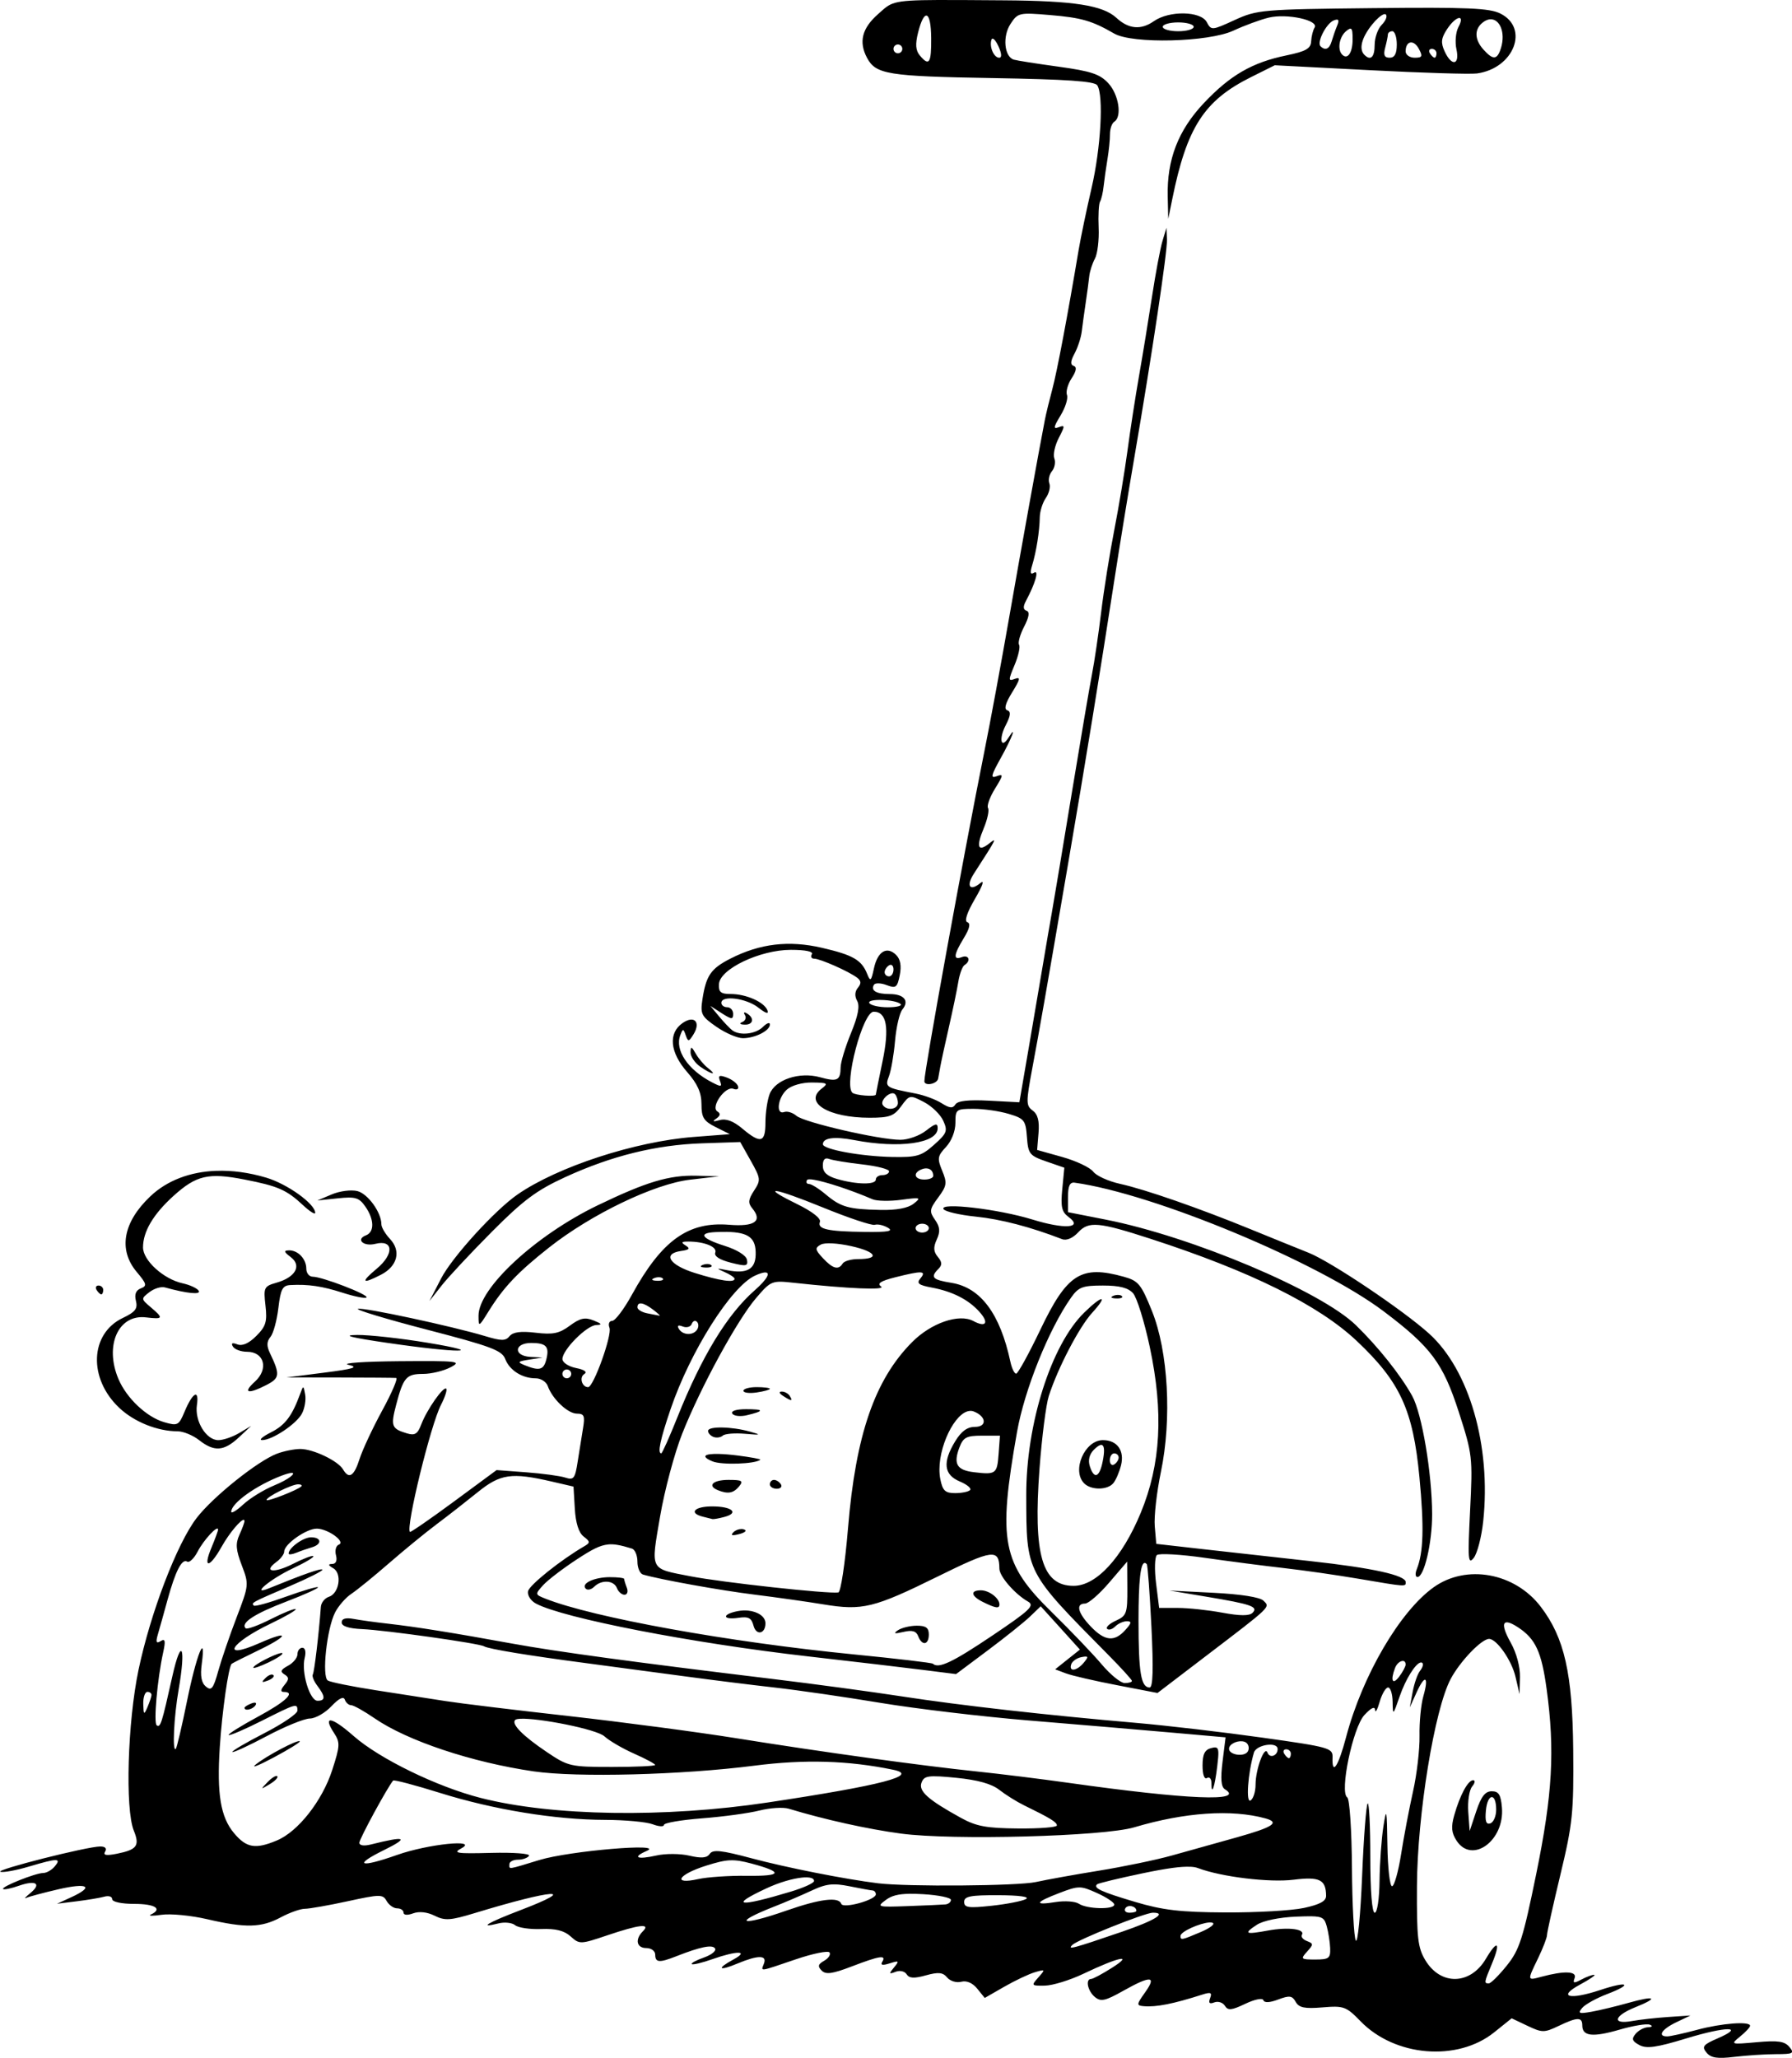 <?xml version="1.0" encoding="UTF-8" standalone="no"?>
<!-- Created with Inkscape (http://www.inkscape.org/) -->

<svg
   width="68.731mm"
   height="78.897mm"
   viewBox="0 0 68.731 78.897"
   version="1.1"
   id="svg604"
   inkscape:version="1.2 (dc2aedaf03, 2022-05-15)"
   sodipodi:docname="lawn mower.svg"
   xmlns:inkscape="http://www.inkscape.org/namespaces/inkscape"
   xmlns:sodipodi="http://sodipodi.sourceforge.net/DTD/sodipodi-0.dtd"
   xmlns="http://www.w3.org/2000/svg"
   xmlns:svg="http://www.w3.org/2000/svg"
   xmlns:rdf="http://www.w3.org/1999/02/22-rdf-syntax-ns#"
   xmlns:cc="http://creativecommons.org/ns#"
   xmlns:dc="http://purl.org/dc/elements/1.1/">
  <title
     id="title641">Lawn mower</title>
  <sodipodi:namedview
     id="namedview606"
     pagecolor="#ffffff"
     bordercolor="#666666"
     borderopacity="1.0"
     inkscape:showpageshadow="2"
     inkscape:pageopacity="0.0"
     inkscape:pagecheckerboard="0"
     inkscape:deskcolor="#d1d1d1"
     inkscape:document-units="mm"
     showgrid="false"
     inkscape:zoom="1.7533335"
     inkscape:cx="74.429649"
     inkscape:cy="177.09123"
     inkscape:window-width="1920"
     inkscape:window-height="991"
     inkscape:window-x="-9"
     inkscape:window-y="-9"
     inkscape:window-maximized="1"
     inkscape:current-layer="layer1" />
  <defs
     id="defs601" />
  <g
     inkscape:label="Lager 1"
     inkscape:groupmode="layer"
     id="layer1"
     transform="translate(-108.76,-171.677)">
    <path
       id="path626"
       style="fill:#000000;stroke-width:0.169"
       d="m 144.735,171.677 c -1.82,0.007 -1.795,0.1 -2.294,0.538 -0.621,0.545 -0.753,1.07 -0.425,1.683 0.337,0.63 0.798,0.704 4.791,0.772 2.889,0.049 3.939,0.121 4.039,0.279 0.249,0.392 0.137,2.399 -0.22,3.938 -0.194,0.838 -0.417,1.905 -0.495,2.37 -0.423,2.524 -0.832,4.681 -1.011,5.345 -0.111,0.413 -0.24,0.941 -0.285,1.174 -0.222,1.136 -0.943,5.13 -1.392,7.704 -0.276,1.583 -0.692,3.831 -0.926,4.996 -0.806,4.013 -2.301,12.225 -2.303,12.652 h -0.001 c -0.001,0.204 0.487,0.114 0.529,-0.098 0.012,-0.06 0.048,-0.261 0.081,-0.448 0.033,-0.186 0.182,-0.872 0.331,-1.524 0.149,-0.652 0.312,-1.434 0.361,-1.737 0.05,-0.304 0.157,-0.594 0.24,-0.645 0.253,-0.156 0.167,-0.408 -0.103,-0.304 -0.341,0.131 -0.319,-0.084 0.076,-0.732 0.221,-0.363 0.266,-0.561 0.135,-0.604 -0.124,-0.041 -0.018,-0.367 0.293,-0.9 0.3,-0.514 0.377,-0.745 0.199,-0.599 -0.398,0.326 -0.547,0.11 -0.246,-0.358 0.886,-1.373 0.907,-1.414 0.594,-1.166 -0.436,0.346 -0.513,0.139 -0.215,-0.574 0.145,-0.346 0.22,-0.699 0.167,-0.783 -0.052,-0.085 0.068,-0.42 0.269,-0.744 0.321,-0.519 0.328,-0.576 0.065,-0.475 -0.248,0.095 -0.221,-0.024 0.156,-0.699 0.427,-0.765 0.637,-1.321 0.292,-0.776 -0.285,0.451 -0.376,0.048 -0.106,-0.474 0.192,-0.372 0.21,-0.529 0.064,-0.577 -0.135,-0.045 -0.075,-0.269 0.186,-0.69 0.31,-0.502 0.331,-0.603 0.106,-0.517 -0.258,0.099 -0.259,0.058 -0.015,-0.526 0.146,-0.348 0.224,-0.699 0.174,-0.78 -0.05,-0.081 0.037,-0.393 0.193,-0.694 0.193,-0.374 0.223,-0.568 0.093,-0.611 -0.132,-0.044 -0.138,-0.16 -0.022,-0.377 0.36,-0.673 0.513,-1.207 0.31,-1.082 -0.139,0.086 -0.159,0.002 -0.071,-0.287 0.158,-0.517 0.282,-1.303 0.291,-1.84 0.004,-0.229 0.109,-0.562 0.233,-0.739 0.124,-0.177 0.184,-0.428 0.134,-0.559 -0.05,-0.13 -0.005,-0.34 0.1,-0.467 0.105,-0.127 0.146,-0.347 0.091,-0.49 -0.055,-0.143 0.021,-0.493 0.168,-0.779 0.245,-0.472 0.245,-0.51 0.002,-0.417 -0.218,0.084 -0.205,5.4e-4 0.069,-0.45 0.185,-0.304 0.296,-0.657 0.246,-0.785 -0.049,-0.128 0.031,-0.417 0.179,-0.642 0.181,-0.276 0.207,-0.43 0.079,-0.473 -0.134,-0.045 -0.125,-0.183 0.034,-0.478 0.123,-0.228 0.246,-0.606 0.274,-0.839 0.028,-0.233 0.096,-0.728 0.152,-1.101 0.056,-0.373 0.117,-0.83 0.136,-1.016 0.019,-0.186 0.116,-0.491 0.217,-0.677 0.1,-0.186 0.165,-0.719 0.144,-1.185 -0.021,-0.466 0.003,-0.917 0.053,-1.003 0.051,-0.086 0.113,-0.353 0.138,-0.593 0.026,-0.24 0.091,-0.703 0.146,-1.029 0.054,-0.326 0.099,-0.76 0.097,-0.965 -9.5e-4,-0.205 0.074,-0.419 0.165,-0.476 0.305,-0.188 0.173,-1.043 -0.228,-1.476 -0.325,-0.351 -0.663,-0.463 -1.905,-0.634 -0.83,-0.114 -1.603,-0.235 -1.716,-0.269 -0.369,-0.108 -0.445,-0.891 -0.132,-1.369 0.283,-0.432 0.33,-0.442 1.521,-0.342 1.205,0.102 1.605,0.218 2.458,0.71 0.698,0.403 3.619,0.331 4.572,-0.113 0.419,-0.195 1.028,-0.419 1.354,-0.498 0.698,-0.169 1.934,0.1 1.759,0.382 -0.063,0.101 -0.122,0.34 -0.132,0.529 -0.015,0.277 -0.2,0.382 -0.949,0.537 -1.31,0.27 -2.152,0.756 -3.162,1.824 -0.988,1.045 -1.423,2.167 -1.39,3.587 l 0.02,0.858 0.155,-0.762 c 0.557,-2.748 1.22,-3.776 3.011,-4.67 l 0.92,-0.459 3.651,0.189 c 2.009,0.104 3.857,0.16 4.107,0.125 1.413,-0.198 2.014,-1.733 0.898,-2.295 -0.42,-0.212 -1.254,-0.247 -4.903,-0.209 -4.24,0.045 -4.429,0.061 -5.291,0.456 -0.875,0.401 -0.898,0.403 -1.07,0.081 -0.23,-0.429 -1.439,-0.451 -2.031,-0.036 -0.494,0.346 -0.967,0.304 -1.435,-0.129 -0.519,-0.48 -1.638,-0.654 -4.32,-0.672 -1.105,-0.007 -1.917,-0.015 -2.523,-0.012 z m 17.099,0.549 c 0.035,-0.012 0.063,-0.011 0.079,0.006 0.066,0.065 -0.004,0.242 -0.155,0.393 -0.151,0.151 -0.274,0.497 -0.274,0.77 0,0.475 -0.154,0.625 -0.395,0.383 -0.218,-0.219 -0.107,-0.655 0.296,-1.158 0.168,-0.21 0.343,-0.36 0.449,-0.395 z m -17.524,0.052 c 0.095,0.039 0.16,0.327 0.165,0.852 0.009,0.974 -0.077,1.105 -0.439,0.669 -0.158,-0.19 -0.175,-0.431 -0.063,-0.876 0.119,-0.473 0.242,-0.683 0.337,-0.644 z m 20.399,0.09 c 0.101,-0.019 0.124,0.092 -0.012,0.347 -0.103,0.192 -0.137,0.573 -0.077,0.847 0.136,0.617 -0.183,0.675 -0.453,0.082 -0.152,-0.333 -0.133,-0.502 0.092,-0.846 0.172,-0.262 0.349,-0.411 0.45,-0.429 z m 1.279,0.052 c 0.339,0.05 0.536,0.6 0.305,1.203 -0.134,0.348 -0.289,0.338 -0.633,-0.042 -0.341,-0.377 -0.36,-0.769 -0.048,-1.027 0.134,-0.111 0.263,-0.15 0.376,-0.134 z m -5.959,0.009 c 0.028,-0.002 0.046,0.005 0.056,0.021 0.02,0.032 0.006,0.1 -0.04,0.211 -0.068,0.164 -0.161,0.431 -0.208,0.594 -0.087,0.303 -0.248,0.376 -0.429,0.195 -0.152,-0.152 0.224,-0.882 0.511,-0.992 0.046,-0.018 0.083,-0.028 0.111,-0.029 z m -6.079,0.107 c 0.326,0 0.593,0.076 0.593,0.169 0,0.093 -0.267,0.17 -0.593,0.17 -0.326,0 -0.593,-0.076 -0.593,-0.17 0,-0.093 0.267,-0.169 0.593,-0.169 z m 6.628,0.246 c 0.049,0.028 0.061,0.151 0.061,0.4 0,0.515 -0.192,0.798 -0.399,0.591 -0.194,-0.194 -0.114,-0.683 0.146,-0.899 0.054,-0.045 0.097,-0.076 0.131,-0.09 0.025,-0.011 0.046,-0.011 0.062,-0.002 z m 1.585,0.092 c 0.093,0 0.17,0.229 0.17,0.508 0,0.355 -0.083,0.508 -0.274,0.508 -0.201,0 -0.247,-0.101 -0.172,-0.381 0.056,-0.21 0.102,-0.438 0.104,-0.508 0.001,-0.07 0.079,-0.127 0.172,-0.127 z m -15.335,0.285 c 0.054,-0.002 0.142,0.106 0.225,0.289 0.127,0.278 0.138,0.442 0.031,0.442 -0.206,0 -0.387,-0.421 -0.297,-0.691 0.009,-0.027 0.023,-0.04 0.041,-0.04 z m 16.023,0.148 c 0.102,-0.02 0.229,0.057 0.327,0.24 0.157,0.293 0.133,0.343 -0.161,0.343 -0.19,0 -0.345,-0.11 -0.345,-0.244 0,-0.202 0.077,-0.319 0.179,-0.339 z m -19.653,0.075 c 0.093,0 0.17,0.076 0.17,0.169 0,0.093 -0.076,0.169 -0.17,0.169 -0.093,0 -0.169,-0.076 -0.169,-0.169 0,-0.093 0.076,-0.169 0.169,-0.169 z m 20.479,0.169 c 0.099,0 0.179,0.076 0.179,0.169 0,0.093 -0.033,0.169 -0.074,0.169 -0.041,0 -0.122,-0.076 -0.179,-0.169 -0.058,-0.093 -0.024,-0.169 0.074,-0.169 z m -10.179,6.858 -0.152,0.508 c -0.084,0.279 -0.264,1.232 -0.399,2.117 -0.136,0.885 -0.36,2.256 -0.499,3.048 -0.139,0.792 -0.339,2.087 -0.445,2.879 -0.106,0.792 -0.335,2.163 -0.508,3.048 -0.173,0.885 -0.399,2.294 -0.5,3.133 -0.102,0.838 -0.259,1.905 -0.35,2.371 -0.091,0.466 -0.441,2.523 -0.778,4.572 -0.337,2.049 -0.68,4.106 -0.763,4.572 -0.083,0.466 -0.227,1.304 -0.32,1.863 -0.093,0.559 -0.34,2.007 -0.548,3.217 l -0.379,2.201 -1.164,-0.061 c -0.789,-0.041 -1.205,0.005 -1.291,0.145 -0.098,0.158 -0.221,0.146 -0.53,-0.05 -0.221,-0.14 -0.669,-0.306 -0.995,-0.369 -1.148,-0.221 -1.183,-0.243 -1.021,-0.668 0.082,-0.216 0.187,-0.825 0.233,-1.354 0.046,-0.529 0.172,-1.069 0.281,-1.2 0.277,-0.334 0.064,-0.592 -0.49,-0.592 -0.509,0 -0.737,-0.135 -0.6,-0.356 0.047,-0.077 0.266,-0.071 0.485,0.012 0.357,0.136 0.409,0.095 0.504,-0.379 0.071,-0.355 0.026,-0.611 -0.137,-0.774 -0.354,-0.354 -0.712,-0.14 -0.852,0.508 -0.107,0.497 -0.138,0.524 -0.259,0.221 -0.215,-0.54 -0.539,-0.728 -1.734,-1.005 -1.27,-0.295 -2.381,-0.163 -3.512,0.414 -0.751,0.383 -0.933,0.648 -1.073,1.556 -0.087,0.57 -0.044,0.657 0.536,1.058 0.347,0.241 0.804,0.437 1.014,0.437 0.469,0 1.038,-0.288 1.038,-0.526 0,-0.097 -0.119,-0.055 -0.266,0.091 -0.279,0.279 -0.884,0.349 -1.174,0.136 -0.093,-0.068 -0.322,-0.308 -0.508,-0.532 l -0.338,-0.407 0.437,0.281 c 0.378,0.243 0.438,0.247 0.438,0.026 0,-0.14 -0.102,-0.255 -0.226,-0.255 -0.124,0 -0.226,-0.076 -0.226,-0.169 0,-0.302 0.958,-0.179 1.415,0.181 0.287,0.226 0.413,0.264 0.352,0.107 -0.122,-0.318 -0.816,-0.627 -1.409,-0.627 -0.383,0 -0.468,-0.072 -0.45,-0.381 0.033,-0.578 1.576,-1.312 2.756,-1.312 0.564,0 0.871,0.064 0.806,0.169 -0.058,0.093 -0.016,0.17 0.091,0.17 0.227,0 1.332,0.489 1.646,0.729 0.156,0.119 0.164,0.223 0.029,0.386 -0.119,0.143 -0.129,0.323 -0.028,0.503 0.109,0.194 0.036,0.573 -0.237,1.237 -0.216,0.526 -0.395,1.115 -0.397,1.309 -0.006,0.507 -0.124,0.565 -0.786,0.382 -0.797,-0.22 -1.726,0.09 -1.938,0.648 -0.087,0.23 -0.159,0.717 -0.159,1.084 0,0.779 -0.182,0.828 -0.884,0.238 -0.345,-0.291 -0.626,-0.396 -0.871,-0.327 -0.256,0.072 -0.295,0.054 -0.132,-0.058 0.159,-0.11 0.173,-0.195 0.044,-0.274 -0.273,-0.169 0.303,-0.986 0.612,-0.868 0.139,0.053 0.215,0.009 0.178,-0.102 -0.036,-0.108 -0.229,-0.256 -0.429,-0.33 -0.29,-0.107 -0.343,-0.081 -0.261,0.131 0.088,0.229 0.046,0.236 -0.305,0.054 -0.926,-0.48 -1.436,-1.237 -1.219,-1.805 0.102,-0.266 0.116,-0.266 0.209,-0.002 0.091,0.258 0.117,0.256 0.294,-0.027 0.298,-0.478 0.034,-0.754 -0.418,-0.438 -0.553,0.388 -0.484,1.119 0.178,1.875 0.401,0.458 0.55,0.793 0.55,1.234 0,0.512 0.084,0.647 0.544,0.877 l 0.544,0.272 -1.391,0.107 c -2.245,0.174 -5.202,1.138 -6.744,2.2 -0.87,0.599 -2.515,2.404 -2.939,3.226 l -0.447,0.865 0.465,-0.592 c 0.256,-0.326 1.126,-1.257 1.934,-2.069 1.2,-1.206 1.713,-1.587 2.804,-2.088 1.784,-0.819 3.482,-1.238 5.254,-1.298 l 1.463,-0.049 0.404,0.719 c 0.383,0.681 0.39,0.741 0.126,1.144 -0.223,0.341 -0.237,0.475 -0.07,0.676 0.407,0.491 0.094,0.714 -0.885,0.633 -1.573,-0.13 -2.584,0.597 -3.73,2.683 -0.302,0.549 -0.641,0.999 -0.755,1.001 -0.117,0.001 -0.162,0.116 -0.105,0.266 0.106,0.277 -0.612,2.276 -0.819,2.276 -0.237,0 -0.349,-0.379 -0.148,-0.503 0.128,-0.079 0.009,-0.166 -0.317,-0.231 -0.289,-0.058 -0.521,-0.212 -0.521,-0.345 0,-0.353 0.932,-1.29 1.296,-1.303 0.243,-0.008 0.22,-0.048 -0.102,-0.176 -0.331,-0.132 -0.515,-0.091 -0.911,0.201 -0.405,0.3 -0.644,0.349 -1.308,0.27 -0.57,-0.068 -0.869,-0.028 -1,0.13 -0.157,0.189 -0.312,0.189 -0.939,0 -1.264,-0.38 -4.678,-1.113 -4.877,-1.046 -0.103,0.034 1.093,0.395 2.657,0.801 2.445,0.635 2.865,0.793 2.99,1.121 0.165,0.435 0.65,0.742 1.172,0.742 0.195,0 0.402,0.133 0.46,0.296 0.174,0.494 0.77,1.058 1.118,1.058 0.276,0 0.313,0.087 0.236,0.55 -0.051,0.303 -0.143,0.881 -0.206,1.285 -0.101,0.656 -0.152,0.722 -0.476,0.617 -0.2,-0.065 -0.875,-0.156 -1.499,-0.203 l -1.136,-0.085 -1.64,1.209 c -0.902,0.665 -1.66,1.187 -1.684,1.162 -0.165,-0.175 0.796,-4.108 1.191,-4.87 0.154,-0.299 0.245,-0.578 0.202,-0.621 -0.106,-0.106 -0.743,0.803 -0.958,1.369 -0.141,0.371 -0.245,0.435 -0.554,0.342 -0.587,-0.177 -0.624,-0.275 -0.409,-1.093 0.276,-1.055 0.39,-1.185 1.035,-1.185 0.31,0 0.782,-0.114 1.049,-0.253 0.449,-0.234 0.305,-0.252 -1.97,-0.234 -1.351,0.011 -2.227,0.072 -1.947,0.137 0.409,0.095 0.228,0.154 -0.931,0.302 l -1.439,0.183 2.032,0.003 c 1.118,0.002 2.095,0.009 2.171,0.017 0.076,0.008 -0.163,0.566 -0.531,1.241 -0.368,0.675 -0.76,1.514 -0.872,1.863 -0.212,0.666 -0.407,0.79 -0.633,0.404 -0.193,-0.33 -1.145,-0.785 -1.64,-0.785 -0.231,0 -0.635,0.082 -0.897,0.181 -0.741,0.281 -2.459,1.656 -3.081,2.467 -0.753,0.98 -1.768,3.635 -2.227,5.819 -0.421,2.007 -0.519,5.331 -0.181,6.166 0.234,0.579 0.123,0.73 -0.649,0.885 -0.412,0.082 -0.538,0.059 -0.451,-0.082 0.074,-0.121 0.003,-0.196 -0.186,-0.196 -0.498,-6.8e-4 -4.047,0.898 -3.83,0.97 0.109,0.036 0.599,-0.053 1.088,-0.198 1.107,-0.329 1.263,-0.33 0.997,-0.01 -0.116,0.14 -0.314,0.254 -0.44,0.254 -0.296,0 -1.626,0.53 -1.542,0.615 0.035,0.035 0.309,-0.021 0.608,-0.126 0.655,-0.228 0.88,-0.078 0.43,0.287 -0.18,0.146 -0.247,0.226 -0.149,0.179 0.097,-0.047 0.65,-0.195 1.228,-0.329 1.133,-0.262 1.39,-0.106 0.5,0.302 l -0.55,0.252 0.762,-0.095 c 0.419,-0.052 0.895,-0.132 1.058,-0.178 0.163,-0.046 0.296,-0.003 0.296,0.097 0,0.104 0.36,0.181 0.847,0.181 0.802,0 1.099,0.192 0.635,0.41 -0.116,0.054 0.07,0.058 0.414,0.008 0.344,-0.05 1.13,0.026 1.746,0.169 1.478,0.343 2.078,0.328 2.82,-0.069 0.338,-0.181 0.756,-0.33 0.929,-0.33 0.173,-2.7e-4 0.913,-0.131 1.646,-0.29 1.241,-0.27 1.344,-0.271 1.49,-0.009 0.087,0.155 0.268,0.282 0.403,0.282 0.135,0 0.245,0.074 0.245,0.164 0,0.097 0.15,0.109 0.368,0.028 0.23,-0.085 0.54,-0.051 0.825,0.091 0.395,0.197 0.601,0.183 1.537,-0.101 3.03,-0.922 4.046,-0.988 1.758,-0.114 -1.272,0.486 -1.644,0.709 -0.845,0.509 0.234,-0.059 0.522,-0.027 0.639,0.07 0.117,0.097 0.566,0.163 0.997,0.146 0.557,-0.022 0.884,0.061 1.131,0.284 0.339,0.306 0.373,0.305 1.405,-0.043 1.227,-0.414 1.675,-0.465 1.364,-0.154 -0.312,0.312 -0.242,0.643 0.135,0.643 0.188,0 0.339,0.113 0.339,0.254 0,0.303 0.158,0.316 0.793,0.066 0.947,-0.373 1.404,-0.464 1.503,-0.303 0.055,0.089 -0.139,0.244 -0.43,0.346 -0.291,0.102 -0.499,0.214 -0.463,0.251 0.037,0.037 0.393,-0.048 0.792,-0.189 0.942,-0.332 1.429,-0.326 0.809,0.01 -0.667,0.362 -0.575,0.461 0.148,0.159 0.789,-0.329 1.144,-0.33 1.019,-0.002 -0.121,0.316 -0.219,0.329 1.214,-0.158 0.667,-0.227 1.253,-0.345 1.303,-0.264 0.05,0.081 -0.044,0.224 -0.209,0.317 -0.234,0.132 -0.255,0.214 -0.096,0.375 0.16,0.162 0.409,0.128 1.158,-0.159 1.072,-0.41 1.335,-0.45 1.167,-0.177 -0.08,0.129 0.009,0.148 0.285,0.06 0.36,-0.114 0.377,-0.098 0.167,0.155 -0.205,0.247 -0.198,0.268 0.06,0.169 0.166,-0.064 0.351,-0.022 0.424,0.096 0.096,0.155 0.286,0.165 0.737,0.04 0.481,-0.133 0.652,-0.116 0.816,0.082 0.114,0.137 0.357,0.212 0.539,0.164 0.209,-0.055 0.437,0.044 0.617,0.267 l 0.286,0.353 0.749,-0.43 c 0.412,-0.237 0.939,-0.486 1.172,-0.555 0.407,-0.12 0.412,-0.112 0.134,0.199 -0.279,0.313 -0.27,0.324 0.254,0.314 0.299,-0.006 0.963,-0.211 1.475,-0.455 1.357,-0.647 1.95,-0.771 1.101,-0.232 -0.373,0.237 -0.735,0.431 -0.805,0.431 -0.228,0.002 -0.133,0.462 0.143,0.691 0.229,0.19 0.394,0.154 1.083,-0.233 1.061,-0.596 1.299,-0.582 0.848,0.051 -0.338,0.474 -0.341,0.51 -0.054,0.535 0.477,0.041 1.129,-0.088 2.239,-0.443 0.329,-0.105 0.387,-0.08 0.305,0.134 -0.073,0.189 -0.027,0.236 0.161,0.164 0.144,-0.055 0.326,0.003 0.405,0.129 0.117,0.19 0.254,0.177 0.782,-0.075 0.366,-0.174 0.664,-0.234 0.696,-0.138 0.035,0.106 0.242,0.096 0.567,-0.027 0.433,-0.163 0.537,-0.149 0.671,0.09 0.126,0.225 0.34,0.269 1.029,0.212 0.817,-0.068 0.907,-0.035 1.457,0.531 1.321,1.361 3.717,1.559 5.128,0.425 l 0.669,-0.537 0.605,0.287 c 0.564,0.268 0.645,0.269 1.191,0.008 0.727,-0.347 0.913,-0.351 0.913,-0.02 0,0.414 0.399,0.459 1.423,0.162 0.525,-0.153 1.048,-0.24 1.163,-0.193 0.129,0.052 0.103,0.09 -0.067,0.098 -0.152,0.007 -0.366,0.122 -0.476,0.255 -0.161,0.194 -0.131,0.28 0.148,0.429 0.275,0.147 0.656,0.093 1.795,-0.254 1.54,-0.469 2.289,-0.472 1.208,-0.004 -0.56,0.242 -0.619,0.317 -0.429,0.546 v 0.001 c 0.17,0.205 0.414,0.242 1.072,0.163 0.469,-0.056 1.185,-0.104 1.593,-0.104 0.663,-0.001 0.716,-0.03 0.513,-0.276 -0.181,-0.218 -0.435,-0.255 -1.248,-0.182 -1.01,0.091 -1.017,0.088 -0.64,-0.219 0.21,-0.171 0.381,-0.355 0.381,-0.41 0,-0.182 -1.087,-0.1 -2.032,0.154 -0.512,0.137 -1.026,0.25 -1.143,0.252 -0.391,0.004 -0.217,-0.273 0.338,-0.538 l 0.55,-0.263 -0.846,0.057 c -0.466,0.031 -1.095,0.101 -1.397,0.156 -0.782,0.14 -0.696,-0.2 0.134,-0.532 0.913,-0.365 0.761,-0.457 -0.275,-0.164 -0.458,0.129 -1.09,0.282 -1.404,0.338 -0.485,0.087 -0.54,0.066 -0.367,-0.143 0.112,-0.135 0.542,-0.374 0.956,-0.532 1.017,-0.388 0.812,-0.514 -0.258,-0.158 -1.19,0.395 -1.661,0.268 -0.775,-0.209 0.373,-0.201 0.615,-0.368 0.539,-0.372 -0.076,-0.004 -0.297,0.077 -0.491,0.181 -0.288,0.154 -0.336,0.144 -0.259,-0.056 0.102,-0.267 -0.394,-0.287 -1.27,-0.052 -0.556,0.149 -0.554,0.164 -0.127,-0.718 0.186,-0.386 0.338,-0.782 0.338,-0.88 0,-0.099 0.232,-1.143 0.515,-2.32 0.469,-1.951 0.512,-2.374 0.49,-4.782 -0.027,-2.93 -0.337,-4.297 -1.244,-5.485 -0.994,-1.304 -2.85,-1.643 -4.104,-0.75 -1.299,0.924 -2.739,3.387 -3.364,5.753 -0.298,1.129 -0.545,1.495 -0.519,0.769 0.013,-0.356 -0.119,-0.393 -2.696,-0.755 -1.49,-0.209 -3.662,-0.463 -4.826,-0.564 -3.488,-0.302 -6.732,-0.668 -8.975,-1.013 -1.164,-0.179 -3.412,-0.483 -4.996,-0.674 -5.289,-0.639 -8.283,-1.046 -9.991,-1.358 -2.203,-0.403 -3.692,-0.641 -4.741,-0.759 -0.466,-0.052 -1.056,-0.133 -1.312,-0.181 -0.314,-0.058 -0.466,-0.014 -0.466,0.134 0,0.144 0.27,0.232 0.783,0.255 0.893,0.039 4.487,0.545 4.676,0.659 0.17,0.103 1.708,0.356 3.939,0.649 1.024,0.135 2.703,0.359 3.729,0.498 1.026,0.139 2.588,0.334 3.471,0.433 0.883,0.099 2.71,0.363 4.061,0.588 1.35,0.224 3.903,0.528 5.673,0.674 1.77,0.146 4.196,0.352 5.393,0.457 l 2.176,0.192 -0.116,0.931 c -0.082,0.656 -0.056,0.969 0.088,1.058 0.795,0.491 -1.419,0.4 -6.017,-0.248 -1.024,-0.144 -2.586,-0.338 -3.471,-0.43 -2.177,-0.227 -5.95,-0.748 -9.229,-1.274 -1.49,-0.239 -4.386,-0.622 -6.435,-0.852 -2.049,-0.229 -4.183,-0.488 -4.741,-0.576 -0.559,-0.087 -1.761,-0.274 -2.671,-0.415 -0.91,-0.141 -1.738,-0.309 -1.84,-0.372 -0.239,-0.148 -0.041,-1.995 0.281,-2.617 0.128,-0.248 0.408,-0.567 0.623,-0.709 0.214,-0.142 0.861,-0.667 1.437,-1.168 0.576,-0.501 1.402,-1.177 1.837,-1.503 0.435,-0.326 1.143,-0.879 1.575,-1.228 0.862,-0.698 1.294,-0.76 2.822,-0.407 l 0.847,0.196 0.05,0.846 c 0.033,0.553 0.15,0.923 0.338,1.068 0.252,0.193 0.257,0.24 0.035,0.368 -0.905,0.524 -2.122,1.497 -2.168,1.732 -0.03,0.154 0.107,0.366 0.304,0.471 1.046,0.56 6.004,1.521 10.472,2.029 1.694,0.193 3.656,0.424 4.36,0.513 l 1.281,0.162 1.215,-0.908 c 0.668,-0.499 1.399,-1.084 1.624,-1.3 l 0.409,-0.392 0.752,0.83 0.751,0.83 -0.475,0.378 -0.475,0.379 0.415,0.156 c 0.228,0.086 1.112,0.29 1.963,0.453 l 1.548,0.298 1.839,-1.403 c 2.564,-1.955 2.483,-1.878 2.225,-2.136 -0.134,-0.134 -0.867,-0.249 -1.91,-0.302 l -1.693,-0.086 1.405,0.234 c 1.733,0.288 2.013,0.385 1.778,0.62 -0.122,0.122 -0.478,0.12 -1.16,-0.006 -0.541,-0.1 -1.307,-0.182 -1.703,-0.182 h -0.718 l -0.118,-0.944 c -0.065,-0.519 -0.051,-1.006 0.03,-1.082 0.082,-0.075 0.91,-0.028 1.841,0.105 0.931,0.133 2.303,0.311 3.048,0.395 0.745,0.084 2.041,0.27 2.879,0.413 1.799,0.306 1.778,0.305 1.778,0.125 0,-0.264 -1.266,-0.544 -3.641,-0.805 -1.304,-0.143 -3.171,-0.351 -4.149,-0.462 l -1.778,-0.201 -0.058,-0.677 c -0.032,-0.373 0.075,-1.31 0.236,-2.084 0.424,-2.036 0.279,-4.622 -0.344,-6.168 -0.415,-1.028 -0.52,-1.157 -1.078,-1.312 -1.64,-0.456 -2.175,-0.117 -3.2,2.025 -0.443,0.926 -0.861,1.686 -0.929,1.69 -0.068,0.004 -0.168,-0.203 -0.223,-0.459 -0.394,-1.841 -1.144,-2.844 -2.26,-3.023 -0.731,-0.117 -0.821,-0.213 -0.499,-0.535 0.148,-0.148 0.143,-0.26 -0.025,-0.462 -0.166,-0.2 -0.176,-0.366 -0.039,-0.665 0.139,-0.306 0.124,-0.481 -0.067,-0.754 -0.225,-0.321 -0.213,-0.404 0.122,-0.856 0.332,-0.448 0.348,-0.557 0.153,-1.026 -0.195,-0.471 -0.18,-0.564 0.145,-0.91 0.213,-0.227 0.362,-0.607 0.362,-0.924 0,-0.519 0.026,-0.539 0.7,-0.539 0.385,0 0.991,0.087 1.346,0.194 0.598,0.179 0.649,0.245 0.697,0.889 0.047,0.646 0.1,0.712 0.743,0.935 l 0.692,0.239 -0.08,0.826 c -0.065,0.672 -0.02,0.87 0.239,1.061 0.582,0.429 -0.145,0.482 -1.379,0.101 -1.306,-0.403 -3.581,-0.67 -3.414,-0.4 0.059,0.095 0.616,0.224 1.24,0.288 0.963,0.099 2.086,0.392 3.304,0.862 0.173,0.067 0.41,-0.033 0.625,-0.263 0.4,-0.43 0.782,-0.395 2.781,0.254 3.822,1.24 6.442,2.538 7.899,3.913 1.664,1.569 2.159,2.644 2.404,5.219 0.183,1.926 0.155,2.895 -0.103,3.536 -0.066,0.163 -0.053,0.296 0.027,0.296 0.259,0 0.567,-1.319 0.563,-2.41 -0.005,-1.572 -0.391,-3.861 -0.765,-4.534 -0.447,-0.805 -1.297,-1.872 -2.156,-2.709 -1.349,-1.312 -6.297,-3.4 -9.594,-4.049 l -1.451,-0.286 v -0.583 c 0,-0.421 0.07,-0.574 0.254,-0.548 3.046,0.422 9.357,3.049 11.861,4.938 1.81,1.365 2.269,1.982 2.876,3.862 0.521,1.616 0.534,1.725 0.431,3.781 -0.093,1.87 -0.077,2.08 0.141,1.804 0.135,-0.172 0.298,-0.801 0.362,-1.397 0.309,-2.889 -0.531,-5.805 -2.074,-7.2 -1,-0.903 -3.77,-2.762 -4.622,-3.101 -0.419,-0.167 -1.409,-0.568 -2.201,-0.892 -1.996,-0.817 -4.069,-1.538 -5.031,-1.75 -0.446,-0.098 -0.909,-0.308 -1.03,-0.468 -0.12,-0.159 -0.654,-0.412 -1.185,-0.561 l -0.966,-0.271 0.054,-0.654 c 0.038,-0.458 -0.029,-0.714 -0.225,-0.857 -0.257,-0.188 -0.258,-0.314 -0.015,-1.615 0.295,-1.578 0.493,-2.708 1.374,-7.846 0.653,-3.809 1.214,-7.251 1.781,-10.922 0.194,-1.257 0.536,-3.353 0.76,-4.657 0.68,-3.964 1.266,-7.878 1.251,-8.355 z m -10.573,28.259 c 0.061,0.003 0.104,0.07 0.104,0.179 0,0.145 -0.076,0.264 -0.17,0.264 -0.093,0 -0.17,-0.071 -0.17,-0.159 0,-0.088 0.076,-0.206 0.17,-0.264 0.023,-0.014 0.045,-0.021 0.066,-0.02 z m -0.335,1.348 c 0.29,0.009 0.618,0.065 0.712,0.158 0.067,0.067 -0.152,0.122 -0.488,0.122 -0.336,0 -0.656,-0.072 -0.71,-0.16 -0.057,-0.092 0.196,-0.13 0.487,-0.12 z m -0.322,0.45 c 0.501,0 0.61,0.61 0.341,1.9 -0.141,0.678 -0.257,1.252 -0.257,1.275 -3e-4,0.096 -0.799,0.033 -0.903,-0.071 -0.33,-0.33 0.403,-3.104 0.82,-3.104 z m -4.963,0.032 c -0.015,0.011 -0.007,0.044 0.026,0.097 0.061,0.1 0.016,0.219 -0.101,0.267 -0.128,0.052 -0.096,0.091 0.083,0.099 0.335,0.015 0.396,-0.244 0.101,-0.426 -0.058,-0.036 -0.095,-0.047 -0.11,-0.037 z m -2.02,1.354 c -0.029,-0.008 -0.038,0.051 -0.04,0.171 -0.003,0.158 0.165,0.405 0.372,0.55 0.442,0.31 0.677,0.347 0.288,0.046 -0.146,-0.113 -0.354,-0.359 -0.46,-0.545 -0.082,-0.142 -0.13,-0.215 -0.159,-0.223 z m 4.625,1.329 c 0.592,0.005 0.631,0.03 0.365,0.233 -0.7,0.531 0.262,1.117 1.835,1.117 0.767,0 0.937,-0.062 1.215,-0.443 0.318,-0.436 0.332,-0.439 0.868,-0.161 0.3,0.155 0.634,0.477 0.743,0.716 0.179,0.393 0.145,0.482 -0.349,0.923 -0.486,0.434 -0.664,0.486 -1.602,0.469 -1.203,-0.023 -2.664,-0.291 -2.664,-0.488 0,-0.246 0.442,-0.305 1.197,-0.16 1.732,0.334 3.205,0.127 3.205,-0.451 0,-0.211 -0.084,-0.194 -0.446,0.09 -0.245,0.193 -0.687,0.351 -0.982,0.351 -0.806,0 -3.697,-0.667 -3.989,-0.92 -0.141,-0.122 -0.351,-0.187 -0.468,-0.145 -0.328,0.119 -0.253,-0.539 0.098,-0.857 0.18,-0.163 0.587,-0.278 0.974,-0.275 z m 3.108,0.413 c 0.026,0.004 0.05,0.015 0.069,0.034 0.061,0.061 0.111,0.213 0.111,0.337 0,0.252 -0.437,0.309 -0.581,0.075 -0.086,-0.14 0.135,-0.388 0.315,-0.439 0.03,-0.008 0.059,-0.012 0.085,-0.008 z m -2.562,2.498 c 0.03,-0.003 0.066,0.004 0.106,0.019 0.133,0.051 0.705,0.145 1.27,0.209 0.565,0.064 1.027,0.183 1.027,0.264 0,0.081 -0.115,0.147 -0.254,0.147 -0.14,0 -0.254,0.076 -0.254,0.17 0,0.206 -0.733,0.196 -1.482,-0.02 -0.393,-0.114 -0.55,-0.26 -0.55,-0.511 0,-0.177 0.045,-0.269 0.136,-0.278 z m 3.831,0.381 c 0.159,0.002 0.266,0.108 0.266,0.287 0,0.078 -0.153,0.141 -0.339,0.141 -0.388,0 -0.455,-0.258 -0.101,-0.394 0.062,-0.024 0.121,-0.035 0.174,-0.035 z m -27.232,0.093 c -1.004,0.036 -1.888,0.369 -2.531,0.979 -1.047,0.994 -1.236,2.048 -0.52,2.899 0.384,0.456 0.403,0.534 0.157,0.629 -0.19,0.073 -0.251,0.228 -0.188,0.479 0.075,0.299 -0.023,0.427 -0.505,0.656 -1.262,0.602 -1.329,2.319 -0.134,3.446 0.573,0.54 1.461,0.897 2.238,0.899 0.218,5.3e-4 0.59,0.153 0.827,0.34 0.575,0.452 0.949,0.427 1.519,-0.104 l 0.475,-0.443 -0.459,0.273 c -0.253,0.15 -0.613,0.273 -0.8,0.273 -0.466,0 -0.913,-0.73 -0.822,-1.346 0.092,-0.626 -0.162,-0.489 -0.473,0.254 -0.22,0.527 -0.266,0.552 -0.774,0.406 -0.681,-0.195 -1.453,-0.923 -1.765,-1.664 -0.539,-1.281 -0.002,-2.481 1.054,-2.357 0.671,0.078 0.69,0.038 0.187,-0.389 -0.375,-0.318 -0.376,-0.327 -0.051,-0.578 0.181,-0.14 0.448,-0.222 0.593,-0.182 0.847,0.235 1.397,0.289 1.298,0.129 -0.059,-0.096 -0.337,-0.225 -0.618,-0.286 -0.73,-0.16 -1.518,-0.876 -1.518,-1.377 0,-0.608 0.394,-1.273 1.17,-1.975 0.874,-0.789 1.337,-0.897 2.71,-0.629 1.296,0.252 1.624,0.395 2.258,0.987 0.256,0.239 0.466,0.371 0.466,0.294 0,-0.343 -1.069,-1.111 -1.882,-1.352 -0.663,-0.197 -1.308,-0.282 -1.91,-0.26 z m 18.424,0.188 c -1.057,-0.027 -1.925,0.233 -3.798,1.136 -2.384,1.151 -4.57,3.174 -4.568,4.231 8.5e-4,0.443 0.009,0.44 0.381,-0.16 0.578,-0.932 1.122,-1.506 2.328,-2.457 1.618,-1.276 4.036,-2.438 5.406,-2.598 l 1.113,-0.13 z m 4.323,0.138 c 0.045,-8.3e-4 0.106,0.005 0.181,0.018 0.45,0.076 1.39,0.381 2.244,0.747 0.164,0.07 0.659,0.079 1.101,0.02 0.741,-0.1 0.777,-0.088 0.473,0.15 -0.214,0.168 -0.656,0.252 -1.27,0.239 -1.227,-0.026 -1.522,-0.109 -2.098,-0.593 -0.263,-0.222 -0.553,-0.403 -0.645,-0.403 -0.091,0 -0.124,-0.069 -0.072,-0.153 0.01,-0.016 0.039,-0.024 0.084,-0.025 z m -17.545,0.427 c -0.079,-8.9e-4 -0.165,0.005 -0.254,0.016 -0.178,0.023 -0.364,0.07 -0.517,0.134 l -0.554,0.234 0.781,-0.082 c 0.677,-0.071 0.818,-0.029 1.058,0.314 0.346,0.494 0.356,0.978 0.024,1.105 -0.404,0.155 -0.091,0.439 0.36,0.326 0.696,-0.175 0.729,0.389 0.056,0.951 -0.631,0.527 -0.572,0.611 0.163,0.232 0.631,-0.326 0.778,-0.908 0.346,-1.368 -0.183,-0.195 -0.332,-0.448 -0.332,-0.563 0,-0.456 -0.519,-1.174 -0.921,-1.275 -0.058,-0.015 -0.13,-0.022 -0.209,-0.023 z m 16.25,0.025 c 0.01,-0.003 0.027,-0.003 0.051,0 0.19,0.024 0.81,0.239 1.778,0.633 0.978,0.399 1.867,0.695 1.976,0.659 0.109,-0.036 0.334,0.014 0.5,0.111 0.229,0.133 0.014,0.173 -0.883,0.162 -1.432,-0.018 -1.829,-0.107 -1.722,-0.386 0.049,-0.127 -0.291,-0.395 -0.854,-0.671 -0.653,-0.32 -0.918,-0.487 -0.846,-0.507 z m 5.623,1.25 c 0.14,0 0.254,0.076 0.254,0.169 0,0.093 -0.115,0.17 -0.254,0.17 -0.14,0 -0.254,-0.076 -0.254,-0.17 0,-0.093 0.114,-0.169 0.254,-0.169 z m -7.504,0.313 c 0.873,0.014 1.135,0.245 1.117,0.881 -0.016,0.558 -0.345,0.736 -1.091,0.588 -0.43,-0.085 -0.44,-0.078 -0.099,0.072 0.21,0.092 0.381,0.208 0.381,0.258 0,0.16 -0.57,0.076 -1.524,-0.223 -0.984,-0.308 -1.252,-0.742 -0.523,-0.845 0.314,-0.044 0.353,-0.093 0.17,-0.209 -0.187,-0.118 -0.165,-0.151 0.099,-0.151 0.619,-5.3e-4 1.122,0.204 1.038,0.423 -0.052,0.137 0.163,0.276 0.593,0.386 0.591,0.15 0.668,0.137 0.623,-0.109 -0.031,-0.167 -0.377,-0.384 -0.855,-0.535 -0.901,-0.285 -1.039,-0.498 -0.34,-0.528 0.151,-0.006 0.288,-0.009 0.412,-0.007 z m 4.057,0.441 c 0.208,0.011 0.465,0.047 0.736,0.108 0.957,0.214 1.102,0.494 0.255,0.494 -0.268,0 -0.535,0.076 -0.593,0.169 -0.162,0.262 -0.378,0.203 -0.758,-0.204 -0.303,-0.325 -0.314,-0.391 -0.086,-0.519 0.077,-0.043 0.236,-0.059 0.445,-0.048 z m -20.844,0.268 c -0.206,0.004 -0.191,0.059 0.072,0.258 0.431,0.326 0.185,0.772 -0.542,0.98 -0.485,0.139 -0.506,0.182 -0.427,0.877 0.07,0.621 0.017,0.797 -0.352,1.166 -0.286,0.286 -0.534,0.396 -0.726,0.323 -0.198,-0.076 -0.252,-0.048 -0.169,0.086 0.067,0.109 0.311,0.198 0.541,0.198 0.66,0 0.835,0.66 0.302,1.143 -0.484,0.438 -0.272,0.498 0.448,0.126 0.507,-0.262 0.521,-0.396 0.126,-1.221 -0.13,-0.273 -0.125,-0.441 0.021,-0.617 0.11,-0.133 0.247,-0.631 0.303,-1.106 0.086,-0.726 0.16,-0.867 0.46,-0.883 0.694,-0.036 1.213,0.04 2.02,0.299 0.448,0.144 0.854,0.223 0.901,0.176 0.101,-0.101 -1.7,-0.795 -2.061,-0.795 -0.136,0 -0.248,-0.137 -0.248,-0.305 0,-0.376 -0.319,-0.713 -0.669,-0.706 z m 16.064,0.523 c -0.059,-0.002 -0.126,0.008 -0.187,0.033 -0.135,0.054 -0.095,0.094 0.102,0.102 0.178,0.007 0.279,-0.033 0.222,-0.089 -0.028,-0.028 -0.079,-0.044 -0.137,-0.046 z m 8.155,0.322 c 0.144,0.006 0.126,0.082 0.004,0.229 -0.158,0.19 -0.075,0.257 0.439,0.353 0.787,0.148 1.396,0.456 1.816,0.92 0.388,0.429 0.266,0.625 -0.225,0.362 -0.551,-0.295 -1.62,0.074 -2.351,0.81 -1.431,1.441 -2.161,3.558 -2.456,7.127 -0.111,1.343 -0.278,2.454 -0.371,2.469 -0.376,0.062 -4.457,-0.384 -5.673,-0.62 -1.578,-0.306 -1.522,-0.195 -1.165,-2.289 0.171,-1.002 0.554,-2.435 0.851,-3.182 0.71,-1.787 2.105,-4.347 2.833,-5.197 0.567,-0.662 0.602,-0.676 1.444,-0.584 2.105,0.229 3.563,0.29 3.347,0.14 -0.163,-0.113 -0.011,-0.211 0.541,-0.35 0.52,-0.131 0.824,-0.195 0.968,-0.189 z m -5.971,0.003 c 0.243,-0.02 0.115,0.248 -0.383,0.685 -1.053,0.924 -2.025,2.519 -2.958,4.852 -0.307,0.768 -0.588,1.397 -0.624,1.397 -0.151,0 -0.042,-0.521 0.356,-1.69 0.756,-2.222 2.329,-4.709 3.242,-5.125 0.164,-0.075 0.287,-0.113 0.368,-0.12 z m -4.046,0.182 c 0.059,0.002 0.109,0.018 0.137,0.046 0.056,0.056 -0.044,0.096 -0.222,0.089 -0.197,-0.008 -0.237,-0.048 -0.102,-0.102 0.061,-0.025 0.128,-0.035 0.187,-0.033 z m -21.501,0.318 c -0.099,0 -0.133,0.076 -0.075,0.17 0.058,0.093 0.138,0.169 0.179,0.169 0.041,0 0.075,-0.076 0.075,-0.169 0,-0.093 -0.081,-0.17 -0.179,-0.17 z m 38.519,0 c 0.637,0 0.97,0.085 1.159,0.296 0.146,0.163 0.434,1.089 0.64,2.057 0.535,2.51 0.426,4.5 -0.348,6.367 -0.714,1.723 -1.701,2.794 -2.573,2.794 -1.21,0 -1.554,-1.186 -1.307,-4.498 0.09,-1.205 0.25,-2.457 0.356,-2.783 0.35,-1.081 1.164,-2.642 1.662,-3.187 0.634,-0.694 0.402,-0.7 -0.305,-0.008 -1.268,1.239 -2.23,4.273 -2.222,7.006 0.008,2.993 -0.043,2.892 3.165,6.136 0.489,0.494 0.889,0.935 0.889,0.98 0,0.045 -0.125,0.081 -0.278,0.081 -0.153,0 -0.551,-0.324 -0.885,-0.72 -0.334,-0.396 -1.191,-1.291 -1.904,-1.99 -1.918,-1.877 -2.082,-2.721 -1.341,-6.916 0.287,-1.623 1.219,-3.94 2.071,-5.149 0.288,-0.408 0.44,-0.466 1.222,-0.466 z m 0.593,0.36 c -0.059,-0.002 -0.126,0.008 -0.187,0.033 -0.135,0.054 -0.095,0.094 0.102,0.102 0.178,0.007 0.279,-0.033 0.222,-0.089 -0.028,-0.028 -0.079,-0.044 -0.137,-0.046 z m -18.352,0.329 c 0.02,-0.004 0.043,-0.004 0.069,0 0.104,0.016 0.254,0.095 0.442,0.238 0.181,0.137 0.291,0.24 0.244,0.23 -0.047,-0.01 -0.256,-0.051 -0.466,-0.091 -0.21,-0.04 -0.381,-0.144 -0.381,-0.231 0,-0.086 0.032,-0.134 0.091,-0.146 z m 2.134,0.669 c 0.019,0.004 0.037,0.013 0.054,0.029 0.069,0.064 0.074,0.197 0.013,0.296 -0.148,0.24 -0.549,0.23 -0.702,-0.018 -0.081,-0.132 -0.032,-0.163 0.148,-0.094 0.149,0.057 0.303,0.013 0.343,-0.098 0.02,-0.056 0.052,-0.093 0.088,-0.109 0.018,-0.008 0.037,-0.01 0.055,-0.006 z m -12.979,0.537 c -0.603,0.007 -0.262,0.095 1.185,0.307 v -5.2e-4 c 2.687,0.394 3.904,0.388 1.524,-0.007 -1.024,-0.17 -2.244,-0.305 -2.709,-0.3 z m 6.679,0.307 c 0.582,0 0.708,0.142 0.575,0.648 -0.102,0.389 -0.268,0.43 -0.819,0.207 -0.299,-0.121 -0.279,-0.147 0.17,-0.217 l 0.508,-0.08 -0.466,-0.025 c -0.659,-0.036 -0.629,-0.533 0.032,-0.533 z m 1.365,1.016 c 0.093,0 0.17,0.076 0.17,0.169 0,0.093 -0.076,0.169 -0.17,0.169 -0.093,0 -0.169,-0.076 -0.169,-0.169 0,-0.093 0.076,-0.169 0.169,-0.169 z m 7.281,0.677 c -0.279,0 -0.508,0.063 -0.508,0.14 0,0.077 0.229,0.106 0.508,0.065 0.279,-0.041 0.508,-0.104 0.508,-0.14 0,-0.036 -0.229,-0.065 -0.508,-0.065 z m -17.39,0.013 c -0.025,-0.004 -0.056,0.077 -0.116,0.24 -0.314,0.858 -0.578,1.207 -1.124,1.482 -0.324,0.163 -0.475,0.296 -0.335,0.296 0.388,-5.6e-4 1.31,-0.615 1.524,-1.015 0.105,-0.196 0.162,-0.524 0.126,-0.729 -0.032,-0.18 -0.049,-0.27 -0.074,-0.274 z m 18.353,0.158 c -0.121,0.002 -0.1,0.068 0.053,0.167 0.325,0.21 0.384,0.21 0.254,0 -0.058,-0.093 -0.196,-0.169 -0.306,-0.167 z m -1.369,0.675 c -0.379,0 -0.589,0.068 -0.526,0.17 0.058,0.093 0.31,0.121 0.56,0.061 0.679,-0.163 0.669,-0.231 -0.035,-0.231 z m 8.611,0.064 c 0.041,3e-4 0.082,0.007 0.121,0.023 0.487,0.187 0.52,0.591 0.047,0.591 -0.293,0 -0.522,0.167 -0.756,0.55 -0.493,0.808 -0.439,1.285 0.174,1.543 0.281,0.118 0.459,0.267 0.395,0.331 -0.064,0.064 -0.322,0.116 -0.575,0.116 -0.378,0 -0.477,-0.093 -0.565,-0.531 -0.191,-0.955 0.445,-2.416 1.033,-2.602 0.042,-0.013 0.084,-0.02 0.125,-0.02 z m -9.528,0.638 c -0.314,-0.005 -0.54,0.037 -0.54,0.13 0,0.085 0.095,0.19 0.212,0.233 0.116,0.043 0.275,0.019 0.354,-0.053 0.079,-0.072 0.46,-0.102 0.847,-0.069 0.623,0.053 0.645,0.043 0.196,-0.083 -0.353,-0.099 -0.755,-0.153 -1.069,-0.158 z m 9.964,0.314 h 0.691 l -0.052,0.706 c -0.056,0.761 -0.103,0.795 -0.951,0.693 -0.652,-0.079 -0.791,-0.318 -0.552,-0.947 0.148,-0.389 0.27,-0.453 0.864,-0.453 z m 4.64,0.17 c -0.7,0 -1.206,1.17 -0.717,1.659 0.266,0.266 0.893,0.261 1.117,-0.009 0.097,-0.117 0.229,-0.423 0.294,-0.68 0.142,-0.568 -0.145,-0.97 -0.694,-0.97 z m -0.021,0.196 c 0.081,0.049 0.086,0.257 0.012,0.624 -0.124,0.618 -0.331,0.692 -0.494,0.177 -0.072,-0.227 -0.016,-0.455 0.154,-0.625 0.089,-0.089 0.162,-0.146 0.221,-0.172 0.044,-0.019 0.079,-0.021 0.106,-0.005 z m 0.456,0.312 c 0.093,0 0.169,0.072 0.169,0.159 0,0.088 -0.076,0.206 -0.169,0.264 -0.093,0.058 -0.17,-0.014 -0.17,-0.159 0,-0.145 0.076,-0.264 0.17,-0.264 z m -15.156,0.022 c -0.569,-0.016 -0.715,0.093 -0.254,0.284 0.352,0.146 1.637,0.103 1.835,-0.061 0.031,-0.026 -0.364,-0.1 -0.877,-0.164 -0.277,-0.035 -0.514,-0.054 -0.703,-0.059 z m -16.401,0.726 c 0.202,-0.007 -0.088,0.244 -0.661,0.48 -0.396,0.163 -0.93,0.49 -1.185,0.727 -0.255,0.237 -0.464,0.364 -0.464,0.284 0,-0.33 0.955,-1.014 1.936,-1.386 0.185,-0.07 0.307,-0.101 0.374,-0.104 z m 16.761,0.269 c -0.598,0 -0.826,0.225 -0.402,0.396 0.38,0.153 0.59,0.116 0.805,-0.142 0.181,-0.218 0.123,-0.254 -0.403,-0.254 z m 1.747,0 c -0.088,0 -0.159,0.076 -0.159,0.17 0,0.093 0.118,0.169 0.264,0.169 0.145,0 0.217,-0.076 0.16,-0.169 -0.058,-0.093 -0.176,-0.17 -0.264,-0.17 z m -18.258,0.169 c 0.113,0 0.17,0.036 0.127,0.08 -0.14,0.14 -1.332,0.605 -1.332,0.52 0,-0.12 0.963,-0.599 1.205,-0.599 z m 15.887,0.847 c -0.677,0 -0.913,0.249 -0.371,0.391 0.163,0.043 0.335,0.086 0.381,0.095 0.047,0.01 0.255,-0.028 0.464,-0.084 0.573,-0.154 0.281,-0.402 -0.474,-0.402 z m -17.963,0.516 c 0.015,0.004 0.024,0.019 0.024,0.048 0,0.054 -0.087,0.29 -0.194,0.524 -0.155,0.34 -0.137,0.576 0.089,1.169 0.28,0.733 0.277,0.761 -0.196,1.995 -0.264,0.688 -0.581,1.614 -0.705,2.058 -0.189,0.68 -0.263,0.774 -0.473,0.599 -0.174,-0.145 -0.222,-0.406 -0.16,-0.869 0.174,-1.295 -0.207,-0.342 -0.562,1.408 -0.198,0.976 -0.394,1.809 -0.434,1.849 -0.139,0.139 -0.073,-1.228 0.11,-2.279 0.289,-1.66 0.102,-2.043 -0.243,-0.498 -0.406,1.818 -0.453,1.964 -0.597,1.875 -0.128,-0.079 0.02,-1.765 0.245,-2.791 0.1,-0.455 0.079,-0.547 -0.096,-0.439 -0.17,0.105 -0.195,0.042 -0.103,-0.27 0.066,-0.224 0.231,-0.814 0.367,-1.311 0.305,-1.11 0.552,-1.591 0.754,-1.467 0.085,0.052 0.266,-0.123 0.404,-0.389 0.23,-0.445 0.781,-1.037 0.781,-0.839 0,0.047 -0.115,0.361 -0.256,0.698 -0.34,0.814 -0.072,0.786 0.393,-0.042 0.298,-0.531 0.748,-1.058 0.856,-1.03 z m 2.798,0.336 c 0.435,0.007 1.122,0.509 0.842,0.615 -0.107,0.04 -0.155,0.222 -0.107,0.404 0.054,0.208 1.4e-4,0.333 -0.145,0.336 -0.168,0.004 -0.156,0.049 0.042,0.165 0.346,0.202 0.227,0.968 -0.171,1.095 -0.156,0.05 -0.294,0.223 -0.306,0.386 -0.078,1.053 -0.25,2.494 -0.308,2.589 -0.038,0.062 0.039,0.258 0.173,0.435 0.313,0.413 0.315,0.575 0.008,0.575 -0.3,0 -0.63,-1.096 -0.493,-1.641 0.058,-0.233 0.022,-0.391 -0.089,-0.391 -0.103,0 -0.188,0.112 -0.188,0.248 0,0.136 -0.163,0.335 -0.362,0.441 -0.277,0.148 -0.309,0.226 -0.138,0.332 0.184,0.114 0.185,0.185 0.002,0.405 -0.148,0.179 -0.158,0.267 -0.031,0.267 0.475,0 0.094,0.367 -0.991,0.952 -0.649,0.351 -1.153,0.665 -1.118,0.7 0.034,0.034 0.602,-0.209 1.261,-0.541 1.345,-0.677 1.376,-0.686 1.375,-0.392 -4e-4,0.116 -0.575,0.507 -1.277,0.867 -0.702,0.361 -1.25,0.683 -1.217,0.716 0.033,0.033 0.627,-0.241 1.32,-0.609 0.693,-0.368 1.436,-0.671 1.65,-0.673 0.214,-0.002 0.586,-0.214 0.828,-0.47 0.288,-0.305 0.465,-0.392 0.514,-0.254 0.041,0.116 0.15,0.212 0.242,0.212 0.092,0 0.497,0.227 0.901,0.504 1.256,0.864 3.734,1.69 6.101,2.034 1.663,0.242 5.69,0.137 8.467,-0.219 1.925,-0.247 3.596,-0.199 5.316,0.156 1.04,0.214 -0.425,0.597 -4.808,1.256 -3.953,0.594 -8.267,0.526 -11.009,-0.175 -1.679,-0.429 -3.886,-1.505 -4.876,-2.377 -0.845,-0.744 -1.197,-0.797 -0.748,-0.113 0.239,0.365 0.233,0.489 -0.07,1.424 -0.381,1.177 -1.309,2.358 -2.12,2.696 v 5.2e-4 c -0.825,0.345 -1.167,0.287 -1.642,-0.277 -0.519,-0.616 -0.666,-1.504 -0.549,-3.301 0.09,-1.379 0.335,-3.095 0.457,-3.195 0.037,-0.03 0.507,-0.268 1.046,-0.527 1.161,-0.559 1.182,-0.781 0.025,-0.269 -1.522,0.673 -1.139,0.002 0.425,-0.745 0.562,-0.269 0.993,-0.518 0.957,-0.554 -0.036,-0.036 -0.462,0.135 -0.946,0.38 -0.484,0.245 -0.922,0.405 -0.973,0.354 -0.203,-0.203 0.338,-0.558 1.555,-1.022 0.704,-0.269 1.253,-0.517 1.219,-0.551 -0.034,-0.034 -0.584,0.128 -1.222,0.359 -0.638,0.231 -1.194,0.386 -1.237,0.344 -0.108,-0.108 -0.087,-0.119 1.381,-0.748 0.724,-0.31 1.286,-0.594 1.249,-0.631 -0.058,-0.058 -0.703,0.168 -2.057,0.719 -0.73,0.297 0.074,-0.37 0.926,-0.769 0.468,-0.219 0.821,-0.429 0.783,-0.467 -0.037,-0.037 -0.387,0.095 -0.778,0.295 -0.725,0.37 -1.171,0.317 -0.635,-0.075 0.163,-0.119 0.296,-0.298 0.296,-0.397 0,-0.284 0.854,-0.883 1.251,-0.877 z m 16.283,0.016 c -0.107,7.2e-4 -0.227,0.046 -0.301,0.119 -0.126,0.126 -0.059,0.148 0.222,0.074 0.229,-0.06 0.306,-0.137 0.179,-0.179 -0.03,-0.01 -0.065,-0.015 -0.1,-0.015 z m -16.505,0.317 c -0.299,0 -0.859,0.406 -0.859,0.623 0,0.05 0.134,0.036 0.297,-0.032 0.163,-0.067 0.43,-0.16 0.593,-0.207 0.399,-0.115 0.377,-0.384 -0.03,-0.384 z m 11.398,0.273 c 0.108,-0.01 0.218,-0.005 0.34,0.015 0.162,0.025 0.344,0.075 0.57,0.144 0.116,0.036 0.211,0.261 0.211,0.499 0,0.239 0.096,0.462 0.212,0.496 0.654,0.191 2.956,0.606 4.276,0.77 0.838,0.104 2.028,0.272 2.644,0.374 1.497,0.246 1.932,0.141 4.374,-1.063 2.129,-1.05 2.37,-1.08 2.377,-0.304 0.003,0.293 0.595,0.974 1.096,1.259 0.268,0.153 0.084,0.329 -1.38,1.313 -1.519,1.021 -2.051,1.271 -2.268,1.07 -0.039,-0.036 -1.404,-0.197 -3.033,-0.357 -4.8,-0.473 -10.001,-1.413 -11.832,-2.139 -0.395,-0.157 -0.397,-0.165 -0.085,-0.513 0.174,-0.194 0.768,-0.648 1.319,-1.007 0.548,-0.357 0.855,-0.526 1.18,-0.556 z m 19.905,0.658 0.006,1.031 c 0.005,0.952 -0.028,1.047 -0.439,1.234 -0.245,0.112 -0.396,0.252 -0.336,0.313 0.06,0.06 0.2,0.019 0.31,-0.091 0.11,-0.11 0.311,-0.2 0.446,-0.2 0.196,0 0.183,0.07 -0.06,0.338 -0.419,0.463 -0.786,0.425 -1.323,-0.136 -0.498,-0.52 -0.587,-0.88 -0.219,-0.88 0.13,0 0.547,-0.362 0.926,-0.805 z m 0.676,0.051 c 0.024,0.002 0.049,0.018 0.076,0.048 0.035,0.039 0.115,1.118 0.178,2.399 0.08,1.623 0.059,2.329 -0.069,2.329 -0.332,0 -0.426,-0.569 -0.426,-2.568 0,-1.514 0.076,-2.218 0.241,-2.207 z m -20.519,0.545 c -0.608,0.003 -1.118,0.247 -0.923,0.442 0.069,0.069 0.215,0.035 0.325,-0.075 0.279,-0.279 0.755,-0.25 0.871,0.054 0.054,0.14 0.184,0.254 0.29,0.254 0.106,0 0.147,-0.121 0.09,-0.268 -0.057,-0.147 -0.103,-0.3 -0.103,-0.338 0,-0.039 -0.248,-0.07 -0.55,-0.068 z m 14.233,0.505 c -0.42,0 -0.382,0.22 0.076,0.447 0.487,0.241 0.635,0.264 0.635,0.095 0,-0.239 -0.397,-0.542 -0.711,-0.542 z m -9.123,0.774 c -0.066,0.003 -0.133,0.01 -0.201,0.023 -0.617,0.118 -0.598,0.349 0.021,0.258 0.387,-0.057 0.503,0.003 0.581,0.3 0.102,0.391 0.459,0.321 0.459,-0.09 0,-0.256 -0.293,-0.45 -0.667,-0.487 -0.062,-0.006 -0.127,-0.008 -0.193,-0.005 z m 29.335,0.457 c 0.09,0.015 0.22,0.077 0.389,0.188 0.67,0.439 0.901,0.937 1.096,2.361 0.322,2.352 0.228,4.035 -0.398,7.094 -0.51,2.494 -0.644,2.911 -1.129,3.513 -0.302,0.376 -0.613,0.684 -0.69,0.684 -0.187,0 -0.184,-0.027 0.122,-0.76 0.346,-0.829 0.21,-0.936 -0.234,-0.184 -0.593,1.005 -1.729,1.035 -2.318,0.062 -0.294,-0.486 -0.336,-0.849 -0.326,-2.844 0.013,-2.739 0.673,-6.785 1.296,-7.951 0.361,-0.676 1.182,-1.531 1.471,-1.531 0.291,0 0.864,0.82 1.011,1.445 l 0.157,0.672 0.017,-0.654 c 0.01,-0.386 -0.134,-0.923 -0.351,-1.311 -0.269,-0.478 -0.329,-0.745 -0.189,-0.782 0.021,-0.006 0.046,-0.006 0.076,-0.001 z m -22.675,0.126 c -0.256,0.001 -0.58,0.08 -0.72,0.175 -0.189,0.128 -0.134,0.144 0.21,0.064 0.34,-0.079 0.492,-0.035 0.568,0.164 0.146,0.382 0.407,0.339 0.407,-0.067 0,-0.257 -0.112,-0.338 -0.466,-0.336 z m -24.399,1.052 c -0.25,0.048 -1.044,0.454 -1.044,0.556 0,0.043 0.266,-0.049 0.591,-0.204 0.325,-0.155 0.56,-0.312 0.523,-0.349 -0.01,-0.01 -0.035,-0.01 -0.07,-0.003 z m 30.874,0.131 c 0.037,-0.001 0.058,0.005 0.065,0.02 0.013,0.03 -0.033,0.096 -0.131,0.214 -0.269,0.324 -0.582,0.364 -0.482,0.062 0.039,-0.116 0.214,-0.24 0.39,-0.274 0.069,-0.013 0.122,-0.022 0.159,-0.023 z m 12.178,0.168 c 0.058,0.004 0.1,0.047 0.1,0.138 0,0.075 -0.112,0.285 -0.249,0.466 -0.254,0.336 -0.342,0.148 -0.157,-0.335 0.053,-0.138 0.154,-0.232 0.242,-0.26 0.022,-0.007 0.043,-0.01 0.062,-0.009 z m 0.674,0.06 c 0.028,-0.005 0.052,0.001 0.071,0.021 0.045,0.045 0.003,0.178 -0.092,0.297 -0.096,0.119 -0.223,0.483 -0.283,0.809 l -0.11,0.592 0.262,-0.576 c 0.323,-0.71 0.478,-0.618 0.257,0.152 -0.09,0.313 -0.156,0.994 -0.146,1.513 0.01,0.519 -0.102,1.477 -0.248,2.129 -0.146,0.652 -0.353,1.738 -0.459,2.413 -0.107,0.675 -0.263,1.227 -0.348,1.227 -0.085,0 -0.164,-0.705 -0.177,-1.566 -0.02,-1.404 -0.036,-1.478 -0.155,-0.719 -0.072,0.466 -0.139,1.399 -0.147,2.074 -0.008,0.696 -0.088,1.228 -0.184,1.228 -0.104,0 -0.17,-0.828 -0.17,-2.145 0,-1.18 -0.046,-2.099 -0.102,-2.043 -0.056,0.056 -0.152,1.307 -0.212,2.78 -0.06,1.473 -0.169,2.586 -0.241,2.475 -0.072,-0.112 -0.139,-1.369 -0.149,-2.794 -0.01,-1.45 -0.09,-2.637 -0.181,-2.696 -0.303,-0.194 0.215,-2.679 0.658,-3.157 0.26,-0.28 0.402,-0.347 0.412,-0.192 0.008,0.13 0.087,-0.011 0.174,-0.314 0.087,-0.303 0.233,-0.55 0.324,-0.55 0.09,0 0.169,0.248 0.173,0.55 0.008,0.535 0.015,0.529 0.271,-0.212 0.231,-0.667 0.608,-1.26 0.802,-1.296 z m -44.056,0.461 c -0.022,-6.5e-4 -0.047,0.005 -0.075,0.015 -0.055,0.021 -0.118,0.063 -0.175,0.121 -0.166,0.167 -0.147,0.186 0.095,0.095 0.167,-0.064 0.261,-0.158 0.209,-0.21 -0.013,-0.013 -0.031,-0.019 -0.053,-0.02 z m -4.777,0.665 c 0.093,0 0.164,0.057 0.157,0.127 -0.007,0.07 -0.077,0.279 -0.157,0.466 -0.129,0.3 -0.147,0.286 -0.158,-0.127 -0.007,-0.256 0.065,-0.466 0.158,-0.466 z m 4.147,0.419 c -0.028,-0.012 -0.083,-0.004 -0.159,0.025 -0.145,0.056 -0.263,0.13 -0.263,0.167 v 5.2e-4 c 0,0.137 0.323,0.06 0.422,-0.101 0.03,-0.048 0.027,-0.079 -10e-4,-0.091 z m 10.153,0.612 c 0.695,-0.037 2.93,0.4 3.229,0.673 0.187,0.171 0.701,0.471 1.143,0.666 0.441,0.195 0.803,0.39 0.803,0.432 0,0.042 -0.744,0.076 -1.653,0.076 -1.597,0 -1.682,-0.019 -2.502,-0.571 -0.923,-0.621 -1.369,-1.074 -1.213,-1.23 0.026,-0.026 0.094,-0.041 0.194,-0.046 z m 27.687,0.863 c 0.072,0.006 0.137,0.03 0.181,0.074 0.083,0.083 0.097,0.23 0.031,0.327 -0.143,0.209 -0.713,0.12 -0.713,-0.112 0,-0.176 0.283,-0.309 0.5,-0.289 z m -36.141,5.1e-4 c -0.078,-0.078 -1.289,0.562 -1.697,0.896 -0.186,0.152 0.132,0.026 0.707,-0.282 0.575,-0.307 1.021,-0.584 0.99,-0.614 z m 37.239,0.13 c 0.149,0.005 0.265,0.057 0.265,0.167 0,0.261 -0.303,0.368 -0.389,0.138 -0.11,-0.297 -0.458,0.635 -0.458,1.228 0,0.268 -0.086,0.54 -0.192,0.606 -0.185,0.114 -0.104,-1.036 0.129,-1.835 0.045,-0.154 0.273,-0.261 0.489,-0.294 0.054,-0.008 0.107,-0.011 0.157,-0.01 z m -2.113,0.107 c -0.043,-0.006 -0.1,0.004 -0.174,0.024 -0.244,0.064 -0.328,0.235 -0.328,0.669 0,0.345 0.069,0.54 0.17,0.478 0.093,-0.058 0.17,0.027 0.17,0.188 0,0.529 0.128,0.166 0.223,-0.634 0.064,-0.536 0.068,-0.706 -0.06,-0.724 z m 2.706,0.07 c 0.099,0 0.179,0.076 0.179,0.17 0,0.093 -0.034,0.17 -0.075,0.17 -0.041,0 -0.122,-0.076 -0.179,-0.17 -0.058,-0.093 -0.024,-0.17 0.075,-0.17 z m -38.749,1.025 c -0.074,0.018 -0.198,0.106 -0.319,0.232 -0.279,0.292 -0.276,0.295 0.081,0.081 0.205,-0.123 0.337,-0.261 0.292,-0.305 -0.011,-0.011 -0.03,-0.013 -0.055,-0.007 z m 25.449,0.014 c 0.167,0.009 0.378,0.027 0.646,0.054 0.821,0.081 1.355,0.23 1.648,0.46 0.238,0.187 0.662,0.452 0.941,0.589 1.021,0.499 1.27,0.651 1.27,0.778 0,0.071 -0.667,0.123 -1.482,0.116 -1.221,-0.01 -1.609,-0.082 -2.202,-0.409 -1.268,-0.699 -1.632,-1.026 -1.506,-1.353 0.051,-0.132 0.115,-0.204 0.301,-0.229 0.093,-0.013 0.216,-0.013 0.383,-0.005 z m 20.472,0.146 c -0.2,0 -0.509,0.573 -0.727,1.346 -0.127,0.449 -0.105,0.673 0.091,0.974 0.594,0.907 1.844,-0.004 1.739,-1.267 -0.041,-0.498 -0.123,-0.629 -0.391,-0.629 -0.251,0 -0.405,0.198 -0.593,0.762 l -0.254,0.762 -0.053,-0.732 c -0.029,-0.403 0.038,-0.841 0.148,-0.974 0.11,-0.133 0.128,-0.241 0.039,-0.241 z m -41.426,0.014 c 0.033,-0.039 0.841,0.174 1.795,0.472 2.059,0.644 4.426,1.031 6.339,1.035 0.762,0.002 1.582,0.078 1.821,0.168 0.239,0.091 0.434,0.102 0.434,0.025 0,-0.077 0.656,-0.19 1.459,-0.252 0.802,-0.062 1.793,-0.196 2.201,-0.299 0.408,-0.103 0.914,-0.135 1.123,-0.071 1.393,0.422 3.028,0.783 4.31,0.955 1.975,0.264 7.767,0.109 8.941,-0.24 1.945,-0.578 3.742,-0.7 5.038,-0.342 0.564,0.156 0.29,0.336 -1.101,0.726 -0.768,0.215 -1.893,0.529 -2.498,0.698 -0.605,0.169 -1.862,0.429 -2.794,0.58 -0.931,0.151 -2.018,0.347 -2.415,0.435 -0.677,0.151 -4.933,0.185 -6.051,0.048 -1.25,-0.153 -3.508,-0.599 -4.847,-0.957 -1.169,-0.312 -1.49,-0.346 -1.609,-0.172 -0.109,0.16 -0.318,0.179 -0.783,0.07 -0.35,-0.082 -0.917,-0.085 -1.265,-0.006 -0.744,0.168 -0.943,0.072 -0.368,-0.177 0.728,-0.315 -2.961,-0.002 -4.116,0.349 -1.259,0.383 -1.152,0.368 -1.152,0.158 0,-0.093 0.148,-0.17 0.329,-0.17 0.181,0 0.371,-0.067 0.422,-0.15 0.052,-0.084 -0.584,-0.133 -1.45,-0.111 -1.334,0.035 -1.488,0.011 -1.141,-0.176 0.675,-0.364 -1.283,-0.163 -2.462,0.253 -1.431,0.505 -1.713,0.41 -0.523,-0.177 1.002,-0.494 0.857,-0.56 -0.488,-0.222 -0.268,0.067 -0.443,0.041 -0.443,-0.067 0,-0.144 1.074,-2.121 1.296,-2.384 z m 42.135,0.633 c 0.09,-0.007 0.173,0.152 0.173,0.482 0,0.248 -0.101,0.485 -0.224,0.526 -0.162,0.054 -0.209,-0.082 -0.17,-0.494 0.032,-0.333 0.13,-0.507 0.221,-0.514 z m -29.217,2.425 c 0.247,-0.012 0.479,0.031 0.822,0.122 1.242,0.331 1.186,0.489 -0.165,0.471 -0.682,-0.009 -1.525,0.048 -1.874,0.126 -1.009,0.225 -0.773,-0.174 0.303,-0.514 0.404,-0.127 0.667,-0.194 0.914,-0.206 z m 17.671,0.246 c 0.118,0.007 0.213,0.024 0.288,0.053 0.895,0.337 2.736,0.56 3.665,0.444 0.995,-0.124 1.237,-0.003 1.243,0.617 0.002,0.203 -0.238,0.334 -0.852,0.466 -0.47,0.101 -1.823,0.178 -3.006,0.172 -1.737,-0.009 -2.405,-0.087 -3.474,-0.406 -1.3,-0.388 -1.6,-0.526 -1.454,-0.672 0.041,-0.04 0.834,-0.232 1.764,-0.426 0.902,-0.188 1.47,-0.267 1.825,-0.246 z m -14.901,0.415 c 0.119,-0.012 0.22,-0.011 0.297,0.003 0.102,0.018 0.161,0.06 0.161,0.129 0,0.076 -0.4,0.259 -0.889,0.406 -2.013,0.607 -2.396,0.554 -0.931,-0.128 0.491,-0.229 1.006,-0.374 1.362,-0.41 z m 1.148,0.264 c 0.082,-0.005 0.166,-0.003 0.256,0.005 0.121,0.011 0.254,0.032 0.408,0.063 0.419,0.085 0.819,0.158 0.889,0.162 0.07,0.004 0.127,0.071 0.127,0.148 0,0.217 -1.259,0.563 -1.327,0.364 -0.094,-0.278 -0.817,-0.189 -2.093,0.257 -1.761,0.615 -2.13,0.497 -0.475,-0.152 0.419,-0.164 1.067,-0.442 1.44,-0.616 0.309,-0.145 0.53,-0.218 0.775,-0.232 z m 9.482,0.114 c 0.188,3.9e-4 0.363,0.072 0.679,0.214 0.365,0.164 0.664,0.364 0.664,0.443 -0.001,0.199 -1.045,0.175 -1.355,-0.03 -0.14,-0.093 -0.54,-0.123 -0.889,-0.067 -0.851,0.136 -0.8,0.011 0.141,-0.348 0.37,-0.141 0.572,-0.212 0.76,-0.211 z m -6.502,0.244 c 0.15,-0.002 0.322,0.004 0.521,0.015 0.582,0.035 1.058,0.133 1.058,0.218 0,0.085 -0.095,0.163 -0.211,0.174 -0.116,0.011 -0.763,0.04 -1.437,0.065 -1.177,0.043 -1.211,0.034 -0.847,-0.237 0.214,-0.16 0.466,-0.23 0.916,-0.235 z m 3.4,0.054 c 0.801,0.003 1.213,0.06 1.058,0.147 -0.14,0.078 -0.731,0.194 -1.313,0.257 -0.892,0.097 -1.058,0.074 -1.058,-0.147 0,-0.215 0.238,-0.261 1.313,-0.257 z m 5.117,0.423 c 0.093,0.022 0.175,0.085 0.175,0.174 0,0.041 -0.119,0.075 -0.264,0.075 -0.145,0 -0.216,-0.077 -0.158,-0.172 0.048,-0.078 0.154,-0.099 0.247,-0.077 z m 0.81,0.248 c 0.555,0.002 0.072,0.299 -1.191,0.731 -1.898,0.649 -2.103,0.704 -1.9,0.504 0.206,-0.202 2.793,-1.237 3.09,-1.235 z m 6.072,0.137 c 0.453,0.007 0.513,0.092 0.594,0.382 0.063,0.227 0.123,0.606 0.132,0.844 h -5.2e-4 c 0.015,0.383 -0.049,0.432 -0.571,0.432 -0.553,0 -0.572,-0.018 -0.316,-0.301 0.251,-0.277 0.251,-0.31 -0.003,-0.407 -0.152,-0.058 -0.239,-0.165 -0.194,-0.238 0.138,-0.223 -0.522,-0.308 -1.296,-0.166 -0.883,0.162 -0.957,0.124 -0.427,-0.223 0.232,-0.152 0.86,-0.283 1.482,-0.308 0.254,-0.01 0.449,-0.017 0.6,-0.015 z m -3.91,0.237 c 0.05,-0.003 0.093,-2e-5 0.123,0.011 0.116,0.041 -0.083,0.2 -0.444,0.353 -0.749,0.318 -0.783,0.325 -0.783,0.15 0,-0.165 0.751,-0.493 1.104,-0.514 z"
       sodipodi:nodetypes="sssccscscssccsssscsscssssssssssssscsscsssscsccscssssssccssssccccssssssscscsscccsccccssssssssssssssscssssccssssssssssscsssssssssssssssssscsssssssssssssssssssssccssssssssscccsscssssssscsssssssssscccsssssscssssssscssssssssssscscsssscccscccsscccsscsccsssssssssssssscssssccscsssssscssccccsssscssssscscsssssssscccsscsssccssssssssscssssssssscscsssssssssscssccccscssscscsssssssssssssccsssccsscsccscssssscscsssscsssscssssssssssssssssscssssssssccccsssssscssssssccssscscccccccccccccsccccssccsssssscccsssscssssssssssssscccssssssssscscssccscsssscsssssscccssssccssssssssssssscssssccsssccssscssssssssssssscscssssssssssssssssssssssscscssscccsssssssscscssssssssssssccsssssscssssssccssssssssssssssscsssssssssssssssscssssssssscssscssssscsssssscsssscsscssssssssscssssssssssssssssscssscsssssssssccscsssssssssscssssscssssscscssscccscsssccssssssssssssssscsssccscssssssssssscsssssccsssccsssssscsssssssssssssssssssssssssssssscssssssscssssssssscssssssssssssssscsscsscscsssssccsssssssscssssssssssssccsssssssssssssssssscsscsssssssscssssscssscssssssssccscsssssccsscssscsssscscsssssssssssssssssssscssccssssssscsssssssssssssssssssssscccscssscscssssscssssscssssssssscsssssssssssssssssscssssssssssssssssssssssssscssssssssssscsssssssssccssssscsssscssssssssscscsssssssssssssssssssssssscscscssssssscssssccsssssssscsccsssscccscssscsssssccscssccscsssssssssss" />
  </g>
</svg>
